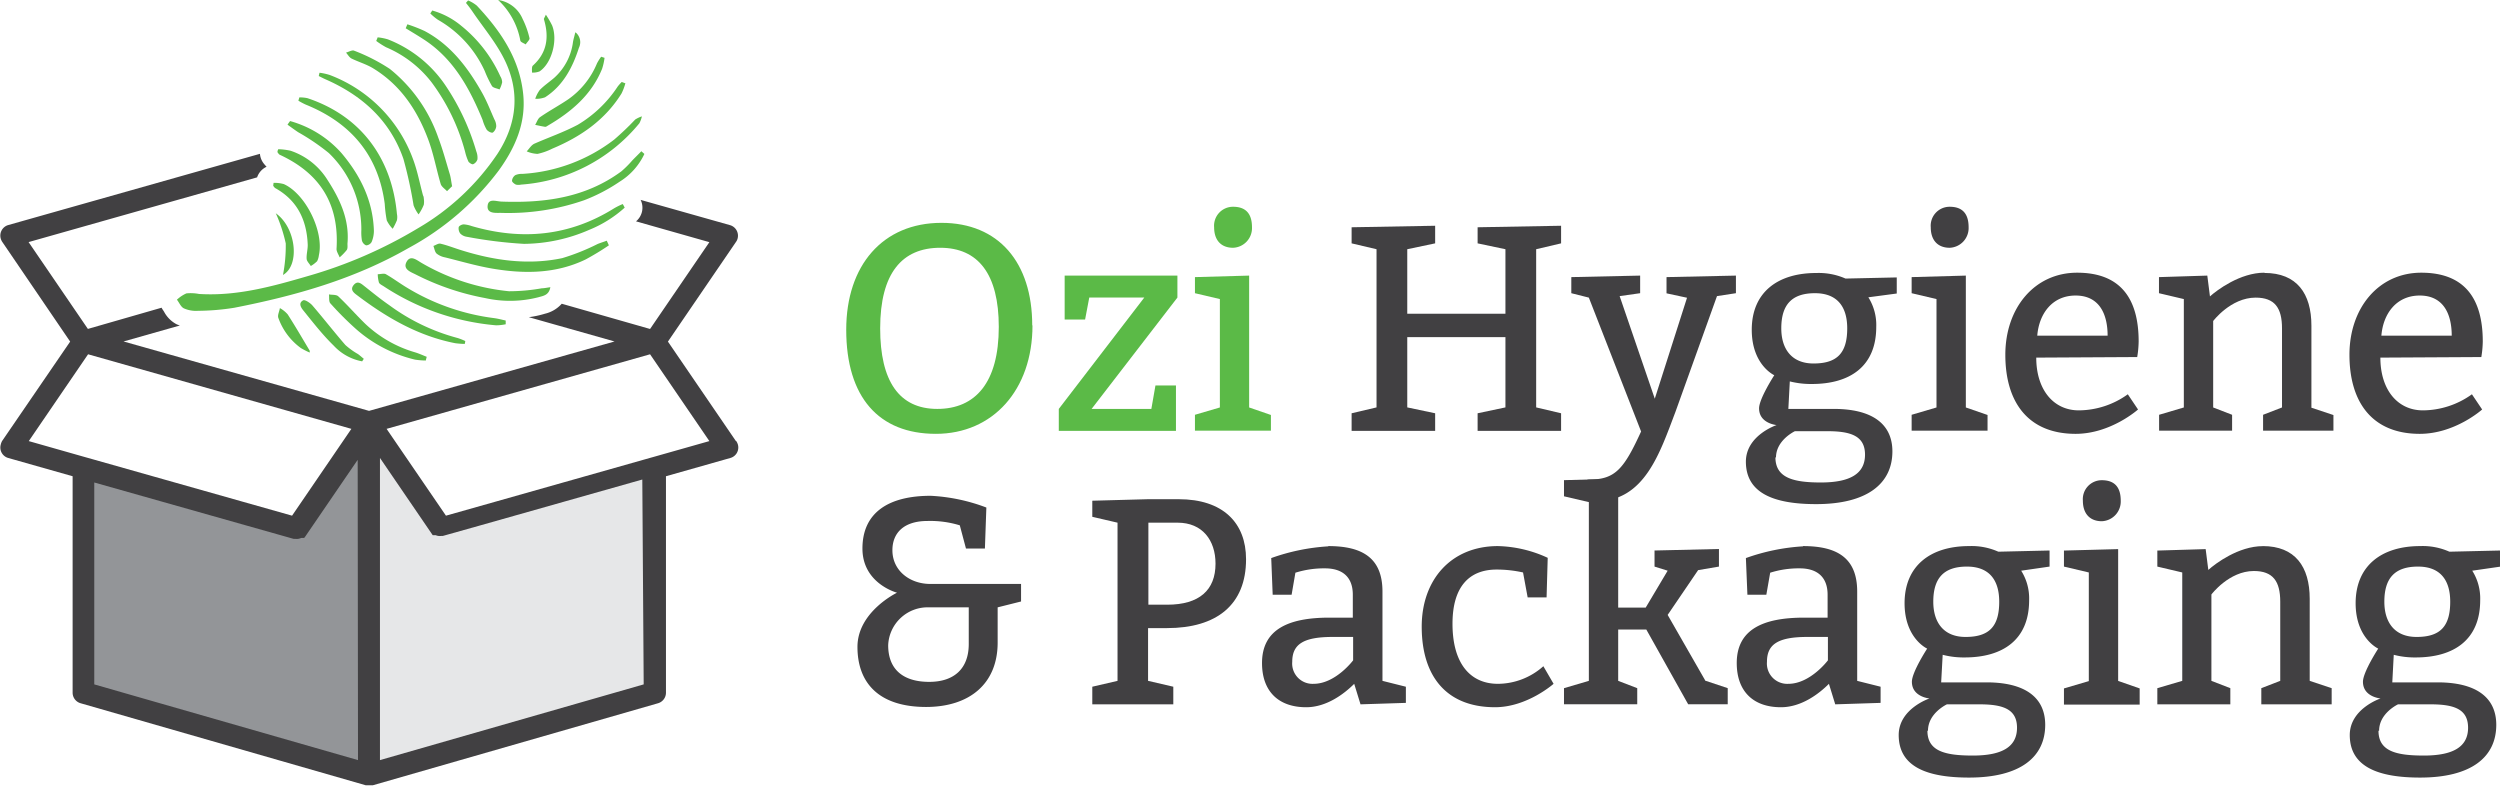 <svg id="Layer_1" data-name="Layer 1" xmlns="http://www.w3.org/2000/svg" viewBox="0 0 396.23 124.51"><defs><style>.cls-1{fill:#939598;}.cls-2{fill:#e6e7e8;}.cls-3{fill:#414042;}.cls-4{fill:#5bba47;}</style></defs><polygon class="cls-1" points="57.6 68.94 58.48 122.11 12.49 108.44 12.49 74.36 46.54 83.89 57.6 68.94"/><polygon class="cls-2" points="58.88 68.94 58.48 122.11 104.01 109.61 104.01 74.72 71.47 84.22 58.88 68.94"/><path class="cls-3" d="M85.06,30.91h0c.74-.07,1.48-.16,2.19-.28-.71.12-1.45.21-2.19.28" transform="translate(-1.88 -1.74)"/><path class="cls-3" d="M83.56,30.93l0,0,0,0" transform="translate(-1.88 -1.74)"/><path class="cls-3" d="M97.32,32.17a24.44,24.44,0,0,1-2.91,1.31,24.44,24.44,0,0,0,2.91-1.31" transform="translate(-1.88 -1.74)"/><path class="cls-3" d="M76.23,27.47l-.12-.14a5,5,0,0,1-.29-.76,5,5,0,0,0,.29.76.53.53,0,0,0,.12.14h0" transform="translate(-1.88 -1.74)"/><path class="cls-3" d="M83.16,49.42h0" transform="translate(-1.88 -1.74)"/><path class="cls-3" d="M105.28,74.21l-.22.06-24.4,6.91-8.1,2.29L63.15,69.71l41.76-11.82,9.4,13.76Zm-1.38,36-41.8,12V74.32l8.27,12.11a.76.76,0,0,0,.11.14v0h0v0h0v0h0v0h0l0,0h.2l0,0h.27a1.67,1.67,0,0,0,.89.11h.23l5.83-1.64,25.78-7.3Zm-45.28,12-41.8-12v-32l31.61,8.94h.3a1.68,1.68,0,0,0,.89-.15H50l0,0h.08l0,0h0l0,0h0a1.51,1.51,0,0,0,.22-.28l8.27-12.1Zm-43.18-48-9-2.56,9.4-13.76L57.57,69.71l-9.4,13.76-32.51-9.2-.22-.06m103.07-2.57L107.74,55.88l10.77-15.77a1.66,1.66,0,0,0,.27-.55,1.74,1.74,0,0,0-1.21-2.14l-14.16-4a2.8,2.8,0,0,1-.6,3.29l-.13.11,11.63,3.3-9.4,13.76-14-4a5.09,5.09,0,0,1-2.66,1.58l-.2.06a15.19,15.19,0,0,1-2.36.49l13.59,3.85-38.91,11-38.91-11,8.92-2.53c-.16-.06-.33-.11-.5-.19a4.75,4.75,0,0,1-2-2c-.06-.09-.11-.18-.17-.26a3.28,3.28,0,0,1-.22-.37L15.81,53.87,6.41,40.11,42.63,29.85a2.84,2.84,0,0,1,1.5-1.68,5.66,5.66,0,0,1-.39-.44,2.84,2.84,0,0,1-.66-1.61L3.15,37.42A1.74,1.74,0,0,0,2,39.56a1.86,1.86,0,0,0,.26.55L13,55.88,2.21,71.64A2.2,2.2,0,0,0,2,72.2a1.72,1.72,0,0,0,1.2,2.13l10.19,2.89v34.31a1.74,1.74,0,0,0,1.27,1.67l45.19,13h1.12l45.2-13a1.74,1.74,0,0,0,1.26-1.67V77.22l10.19-2.89a1.72,1.72,0,0,0,1.21-2.13,1.93,1.93,0,0,0-.27-.56" transform="translate(-1.88 -1.74)"/><path class="cls-3" d="M33.32,51h0" transform="translate(-1.88 -1.74)"/><path class="cls-3" d="M75.41,46.45a32.32,32.32,0,0,0,3.5,1,32.32,32.32,0,0,1-3.5-1" transform="translate(-1.88 -1.74)"/><path class="cls-3" d="M44.62,47.17h0c-.26.07-.53.12-.8.18.27-.06.54-.11.8-.18" transform="translate(-1.88 -1.74)"/><path class="cls-3" d="M68.58,31.33c.12.47.23.93.35,1.4,0,.21.1.44.13.66,0-.22-.08-.45-.13-.66-.12-.47-.23-.93-.35-1.4" transform="translate(-1.88 -1.74)"/><path class="cls-4" d="M76.07,1.81a5.54,5.54,0,0,1,1.38.82c3.76,4,6.77,8.38,7.35,14,.48,4.57-1.25,8.49-3.85,12.1A44,44,0,0,1,66.6,41.07C58,46,48.65,48.63,39,50.52a37.63,37.63,0,0,1-5.72.48,4.72,4.72,0,0,1-2.24-.38c-.49-.22-.75-.91-1.12-1.38a5.36,5.36,0,0,1,1.5-1,6.88,6.88,0,0,1,2,.09c6,.38,11.64-1.2,17.27-2.84a72.26,72.26,0,0,0,17.46-7.59A38.46,38.46,0,0,0,80.73,26.11c3.17-4.87,3.6-10,1-15.13-1.35-2.66-3.34-5-5-7.46-.31-.45-.64-.88-1-1.32l.34-.39" transform="translate(-1.88 -1.74)"/><path class="cls-4" d="M98.39,40.62a42.15,42.15,0,0,1-3.69,2.24C90,45.13,85,45.18,79.91,44.31c-2.53-.43-5-1.16-7.5-1.78a3,3,0,0,1-1.33-.6c-.29-.27-.35-.8-.51-1.21.37-.13.79-.44,1.12-.36,1,.23,2,.62,3,.94C80,43,85.47,43.82,91,42.65a34.61,34.61,0,0,0,5.6-2.24c.47-.19,1-.35,1.45-.52l.33.73" transform="translate(-1.88 -1.74)"/><path class="cls-4" d="M73.56,31.23l-.83.81c-.34-.37-.86-.69-1-1.13-.7-2.36-1.13-4.81-2-7.11-1.73-4.62-4.39-8.6-8.71-11.23-1.06-.65-2.3-1-3.42-1.55-.36-.18-.59-.62-.88-.94.43-.12,1-.45,1.28-.31a29,29,0,0,1,5.66,2.89,24.11,24.11,0,0,1,7.68,10.89c.72,1.89,1.24,3.86,1.83,5.8.16.52.21,1.08.36,1.88" transform="translate(-1.88 -1.74)"/><path class="cls-4" d="M100.9,34.64a19,19,0,0,1-5.59,3.51,26.37,26.37,0,0,1-10.39,2.24,70.47,70.47,0,0,1-9.1-1.13,1.77,1.77,0,0,1-1-.52,1.36,1.36,0,0,1-.24-1c.06-.21.5-.43.78-.44a4.88,4.88,0,0,1,1.28.27c7.94,2.31,15.5,1.61,22.6-2.83a11.1,11.1,0,0,1,1.34-.66c.11.18.21.38.31.57" transform="translate(-1.88 -1.74)"/><path class="cls-4" d="M61.76,7.66a8.56,8.56,0,0,1,1.6.32,19.61,19.61,0,0,1,9.09,7.25,37.32,37.32,0,0,1,4.92,10.5A2.73,2.73,0,0,1,77.55,27a1.25,1.25,0,0,1-.69.77c-.17.06-.62-.22-.75-.45a8.31,8.31,0,0,1-.52-1.55,32.22,32.22,0,0,0-5.32-11,18,18,0,0,0-7.2-5.54,13.26,13.26,0,0,1-1.56-1c.08-.21.17-.41.25-.62" transform="translate(-1.88 -1.74)"/><path class="cls-4" d="M47.83,20.92A17,17,0,0,1,56,26c3,3.55,5,7.57,5.14,12.34a4.57,4.57,0,0,1-.36,1.75,1.07,1.07,0,0,1-.87.54,1.16,1.16,0,0,1-.67-.78,8,8,0,0,1-.09-1.63A16.79,16.79,0,0,0,54,26a34.73,34.73,0,0,0-4.87-3.31c-.57-.38-1.12-.79-1.68-1.19.13-.2.27-.39.41-.58" transform="translate(-1.88 -1.74)"/><path class="cls-4" d="M89.1,47.3c-.24,1.26-1.15,1.33-1.88,1.55a18.06,18.06,0,0,1-8.46.13,40.47,40.47,0,0,1-11-3.74c-.77-.39-2.08-.82-1.44-2s1.67-.22,2.43.2a34.23,34.23,0,0,0,13.8,4.46,29.86,29.86,0,0,0,5.21-.47c.4,0,.8-.1,1.35-.17" transform="translate(-1.88 -1.74)"/><path class="cls-4" d="M49.31,17.18a5.57,5.57,0,0,1,1.3.12C59.25,20.18,64,27,64.79,35.65a2.49,2.49,0,0,1,0,1A10.23,10.23,0,0,1,64.12,38a5.06,5.06,0,0,1-.94-1.33,20.29,20.29,0,0,1-.32-2.6c-1-7.73-5.38-12.86-12.52-15.75a10.92,10.92,0,0,1-1.17-.62l.14-.47" transform="translate(-1.88 -1.74)"/><path class="cls-4" d="M104,26.16a10.31,10.31,0,0,1-3.9,4.37,27.37,27.37,0,0,1-5.65,2.95,36.63,36.63,0,0,1-13.22,2c-.84,0-2.23.14-2.06-1.18.15-1.16,1.36-.64,2.2-.61,6.8.25,13.33-.61,19-4.8a16.62,16.62,0,0,0,1.73-1.73c.47-.49,1-1,1.43-1.45l.46.41" transform="translate(-1.88 -1.74)"/><path class="cls-4" d="M52.54,13.27a9.38,9.38,0,0,1,1.59.35A22.56,22.56,0,0,1,67.42,27.18c.65,1.8,1,3.69,1.51,5.55a3.05,3.05,0,0,1,.12,1.46,7.38,7.38,0,0,1-.83,1.53,5.78,5.78,0,0,1-.79-1.43,68.76,68.76,0,0,0-1.61-7.36C63.7,20.8,59.24,16.83,53.4,14.28c-.33-.15-.65-.32-1-.49l.12-.52" transform="translate(-1.88 -1.74)"/><path class="cls-4" d="M66.44,5.59a24.13,24.13,0,0,1,2.73,1.06c4.12,2.19,6.82,5.75,9.06,9.69.79,1.38,1.36,2.87,2,4.31a2.28,2.28,0,0,1,.3,1.1,1.43,1.43,0,0,1-.54,1c-.24.1-.82-.21-1-.5a6.66,6.66,0,0,1-.62-1.5c-2.06-5-4.6-9.7-9.34-12.77-.94-.61-1.9-1.18-2.85-1.76.1-.22.19-.45.28-.67" transform="translate(-1.88 -1.74)"/><path class="cls-4" d="M46,25.39a10.09,10.09,0,0,1,1.93.24,11,11,0,0,1,5.83,4.59c2,3.08,3.53,6.32,3.19,10.14,0,.33.06.74-.11,1a8.88,8.88,0,0,1-1.13,1.17c-.17-.46-.52-.93-.49-1.37.43-7-2.53-11.9-9-14.89-.13-.06-.22-.22-.32-.34s0-.34.07-.51" transform="translate(-1.88 -1.74)"/><path class="cls-4" d="M82,53.14a7.73,7.73,0,0,1-1.5.16,38.35,38.35,0,0,1-17.8-6.18c-.27-.18-.65-.34-.76-.6a5.19,5.19,0,0,1-.19-1.32c.44,0,1-.17,1.29,0,1.14.65,2.19,1.44,3.32,2.12A35.05,35.05,0,0,0,80.2,52.16c.62.08,1.22.25,1.83.38l0,.6" transform="translate(-1.88 -1.74)"/><path class="cls-4" d="M103.62,20.16a4.46,4.46,0,0,1-.4,1.11A26.68,26.68,0,0,1,84.46,31a1.84,1.84,0,0,1-.81,0c-.26-.12-.64-.42-.62-.62a1.22,1.22,0,0,1,.52-.88,2.5,2.5,0,0,1,1.11-.2,26.4,26.4,0,0,0,14.57-5.44,45.28,45.28,0,0,0,3.33-3.18,4.83,4.83,0,0,1,1.06-.5" transform="translate(-1.88 -1.74)"/><path class="cls-4" d="M75.57,56.25A13,13,0,0,1,74,56.13c-5.79-1.14-10.75-4-15.38-7.49-.52-.4-1.36-.9-.69-1.72s1.27-.15,1.84.28c1.26,1,2.49,2,3.78,2.89a32.19,32.19,0,0,0,10.89,5.23,10,10,0,0,1,1.18.47c0,.15-.06.31-.08.46" transform="translate(-1.88 -1.74)"/><path class="cls-4" d="M101,14.93a8.73,8.73,0,0,1-.61,1.62c-2.61,4.21-6.48,6.87-11,8.76a9.67,9.67,0,0,1-2.31.82,4.82,4.82,0,0,1-1.72-.4c.4-.42.73-1,1.22-1.22,2.28-1,4.68-1.83,6.88-3a19.52,19.52,0,0,0,6.33-6.07,8.62,8.62,0,0,1,.63-.71l.53.2" transform="translate(-1.88 -1.74)"/><path class="cls-4" d="M69.36,58.88a12.06,12.06,0,0,1-1.7-.14,21.72,21.72,0,0,1-9.73-5.19,50,50,0,0,1-3.69-3.73c-.27-.3-.16-.94-.22-1.42.51.1,1.18,0,1.5.33,1.47,1.39,2.8,2.92,4.25,4.33a19.31,19.31,0,0,0,7.89,4.52c.63.19,1.24.47,1.85.71l-.15.59" transform="translate(-1.88 -1.74)"/><path class="cls-4" d="M70.37,3.4A12.48,12.48,0,0,1,75,5.84a21.74,21.74,0,0,1,6.18,8,1.9,1.9,0,0,1,.29.94,4.63,4.63,0,0,1-.42,1.14c-.41-.18-1-.24-1.2-.55A17.76,17.76,0,0,1,78.71,13a17.9,17.9,0,0,0-7.43-8.13,8.36,8.36,0,0,1-1.2-1c.1-.15.2-.29.29-.44" transform="translate(-1.88 -1.74)"/><path class="cls-4" d="M45.28,30.72a5.5,5.5,0,0,1,1.59.2c3.47,1.57,6.39,7.55,5.55,11.28a2.72,2.72,0,0,1-.28.94,4.87,4.87,0,0,1-1,.76c-.23-.38-.63-.74-.66-1.13-.05-.76.2-1.53.17-2.29-.16-3.87-1.65-7-5.17-8.94a1.79,1.79,0,0,1-.3-.36l.06-.46" transform="translate(-1.88 -1.74)"/><path class="cls-4" d="M97.7,10.87a9.46,9.46,0,0,1-.39,1.77c-1.67,4.12-4.85,6.81-8.58,9-.15.09-.31.22-.45.2-.53-.08-1.06-.2-1.58-.31.26-.42.42-1,.8-1.24,1.44-1,3-1.83,4.44-2.81a13,13,0,0,0,4.56-5.7,8.36,8.36,0,0,1,.66-1.05l.54.18" transform="translate(-1.88 -1.74)"/><path class="cls-4" d="M59.22,59a8.15,8.15,0,0,1-4.43-2.46C53.05,54.85,51.53,52.9,50,51c-.42-.5-.88-1.23-.07-1.66.28-.14,1.11.4,1.47.82,1.77,2.06,3.44,4.21,5.22,6.26a11.63,11.63,0,0,0,2,1.44c.32.23.61.5.92.75l-.27.41" transform="translate(-1.88 -1.74)"/><path class="cls-4" d="M93.1,6.87a2,2,0,0,1,.53,2.45c-1,3.13-2.51,6-5.36,7.84a4,4,0,0,1-1.56.24A5,5,0,0,1,87.43,16c.68-.7,1.51-1.26,2.26-1.9a9.19,9.19,0,0,0,3-5.67c.07-.45.21-.88.36-1.52" transform="translate(-1.88 -1.74)"/><path class="cls-4" d="M88.39,4.06a14.77,14.77,0,0,1,1,1.72c.93,2.34-.07,6-2,7.28a3,3,0,0,1-1.19.19c0-.38-.07-.93.14-1.12,2.29-2.07,2.58-4.57,1.74-7.36,0-.08.08-.2.32-.71" transform="translate(-1.88 -1.74)"/><path class="cls-4" d="M50.88,57.58a11.72,11.72,0,0,1-1.32-.68A10.1,10.1,0,0,1,46,52.14c-.17-.43.15-1,.24-1.57a4.62,4.62,0,0,1,1.24,1c1.21,1.89,2.34,3.83,3.49,5.76,0,.09,0,.19,0,.29" transform="translate(-1.88 -1.74)"/><path class="cls-4" d="M80.85,1.74a5,5,0,0,1,3.86,3A13.67,13.67,0,0,1,85.8,7.78c.07.26-.39.65-.6,1-.3-.2-.8-.36-.85-.6a11.62,11.62,0,0,0-3.5-6.42" transform="translate(-1.88 -1.74)"/><path class="cls-4" d="M45.57,35.53c3.21,2.22,3.92,8.22,1.16,9.79a24.28,24.28,0,0,0,.44-5,24.32,24.32,0,0,0-1.6-4.83" transform="translate(-1.88 -1.74)"/><path class="cls-4" d="M141.38,53.78c0,8.36,3,12.77,9.05,12.77s9.75-4.18,9.75-13c0-8.36-3.25-12.54-9.28-12.54s-9.52,4-9.52,12.77m24.14-.46c0,10.21-6.27,17.18-15.32,17.18S136,64.69,136,54c0-10.21,5.8-16.94,15.09-16.94,9.05,0,14.39,6.26,14.39,16.25" transform="translate(-1.88 -1.74)"/><polygon class="cls-4" points="173.01 64.81 182.48 64.81 183.13 61.09 186.38 61.09 186.38 68.29 167.81 68.29 167.81 64.81 181.36 47.16 172.64 47.16 171.98 50.64 168.74 50.64 168.74 43.68 186.61 43.68 186.61 47.16 173.01 64.81"/><path class="cls-4" d="M197.31,34.51c1.86,0,3,.93,3,3.25a3.12,3.12,0,0,1-3,3.25c-1.86,0-3-1.16-3-3.25a3,3,0,0,1,3-3.25m6,33V70H191.27V67.48l3.95-1.16V49.14l-3.95-.93V45.66l8.59-.24v20.9Z" transform="translate(-1.88 -1.74)"/><polygon class="cls-3" points="214.22 68.29 214.22 65.5 218.17 64.57 218.17 39.5 214.22 38.57 214.22 36.02 227.46 35.78 227.46 38.57 223.04 39.5 223.04 49.72 238.6 49.72 238.6 39.5 234.19 38.57 234.19 36.02 247.42 35.78 247.42 38.57 243.47 39.5 243.47 64.57 247.42 65.5 247.42 68.29 234.19 68.29 234.19 65.5 238.6 64.57 238.6 53.43 223.04 53.43 223.04 64.57 227.46 65.5 227.46 68.29 214.22 68.29"/><path class="cls-3" d="M258.58,48.67l5.57,16.26,5.11-16-3.25-.7V45.66l11-.24v2.79l-3,.46-6.6,18.39c-2.46,6.46-4.88,14.12-12.53,14.12a8.62,8.62,0,0,1-2.79-.73l0-2.29c.56,0,1.21-.42,1.72-.42,4.09,0,5.47-1.72,8.17-7.61L253.7,48.91l-2.78-.7V45.66l10.91-.24v2.79Z" transform="translate(-1.88 -1.74)"/><path class="cls-3" d="M284.2,53.78c0,3.25,1.63,5.57,5.11,5.57,3.71,0,5.34-1.62,5.34-5.57,0-3.48-1.63-5.57-5.11-5.57-3.71,0-5.34,1.86-5.34,5.57m-.93,20.43c0,3.25,2.79,4,7.2,4,4.64,0,7-1.39,7-4.41s-2.33-3.72-6-3.72h-5.11s-3,1.4-3,4.18M298,48.86a8.26,8.26,0,0,1,1.25,4.69c0,6.27-4.18,9.05-10.21,9.05a13.63,13.63,0,0,1-3.49-.41l-.23,4.36h7.2c6,0,9.29,2.32,9.29,6.73,0,5.11-4,8.36-12.08,8.36-6.5,0-11.14-1.62-11.14-6.73,0-4.18,4.87-5.8,4.87-5.8s-2.78-.24-2.78-2.65c0-1.53,2.41-5.25,2.41-5.25s-3.57-1.62-3.57-7.2c0-6,4.18-9,10.21-9a10.52,10.52,0,0,1,4.65.88l8.12-.18v2.55Z" transform="translate(-1.88 -1.74)"/><path class="cls-3" d="M310.89,34.51c1.86,0,3,.93,3,3.25a3.13,3.13,0,0,1-3,3.25c-1.86,0-3-1.16-3-3.25a3,3,0,0,1,3-3.25m6,33V70H304.86V67.48l3.94-1.16V49.14l-3.94-.93V45.66l8.59-.24v20.9Z" transform="translate(-1.88 -1.74)"/><path class="cls-3" d="M330.85,48.58c-3.71,0-5.8,2.88-6.08,6.36h11.15c0-3.48-1.35-6.36-5.07-6.36m.47,18.2a13.41,13.41,0,0,0,7.8-2.55l1.62,2.41s-4.31,3.86-9.89,3.86c-7.42,0-11.14-4.88-11.14-12.54,0-7.43,4.64-13,11.38-13s9.75,3.94,9.75,10.91a16.55,16.55,0,0,1-.23,2.46l-16,.09c0,5.11,2.75,8.36,6.74,8.36" transform="translate(-1.88 -1.74)"/><path class="cls-3" d="M360.79,45c5.11,0,7.43,3.25,7.43,8.36v13l3.49,1.16V70H360.56V67.48l3-1.16V53.78c0-3.25-1.16-4.87-4.18-4.87-3.94,0-6.73,3.71-6.73,3.71v13.7l3,1.16V70H344.08V67.48L348,66.32V49.14l-3.94-.93V45.66l7.66-.24.42,3.3c1.11-1,4.78-3.76,8.63-3.76" transform="translate(-1.88 -1.74)"/><path class="cls-3" d="M385.39,48.58c-3.71,0-5.8,2.88-6.08,6.36h11.15c0-3.48-1.35-6.36-5.07-6.36m.47,18.2a13.41,13.41,0,0,0,7.8-2.55l1.62,2.41S391,70.5,385.39,70.5c-7.43,0-11.14-4.88-11.14-12.54,0-7.43,4.64-13,11.38-13s9.75,3.94,9.75,10.91a16.55,16.55,0,0,1-.23,2.46l-16,.09c0,5.11,2.74,8.36,6.74,8.36" transform="translate(-1.88 -1.74)"/><path class="cls-3" d="M149.15,98a6.26,6.26,0,0,0-6.5,6c0,4,2.56,5.81,6.5,5.81s6.27-2.09,6.27-6V98Zm-.46,15.79c-7.66,0-10.91-3.94-10.91-9.52s6.27-8.59,6.27-8.59-5.48-1.44-5.48-7c0-5.76,4.22-8.36,10.82-8.36a28.82,28.82,0,0,1,8.82,1.86l-.23,6.5h-3L154,85a16,16,0,0,0-5.11-.69c-3.71,0-5.57,1.85-5.57,4.64,0,3.25,2.78,5.34,6,5.34h14.39v2.78l-3.71.93v5.58c0,6.5-4.42,10.21-11.38,10.21" transform="translate(-1.88 -1.74)"/><path class="cls-3" d="M186.87,97.58c5.1,0,7.66-2.32,7.66-6.5,0-3.72-2.09-6.5-6-6.5h-4.64v13ZM179,109.65V84.58L175,83.65V81.1l8.82-.24h4.87c7,0,10.68,3.72,10.68,9.52,0,7.2-4.64,10.91-12.53,10.91h-3v8.36l4,.93v2.79H175v-2.79Z" transform="translate(-1.88 -1.74)"/><path class="cls-3" d="M206.69,106.63a3.22,3.22,0,0,0,3.38,3.49c3.49,0,6.27-3.72,6.27-3.72v-3.71h-3.25c-4.64,0-6.4,1.16-6.4,3.94m5.71-18.34c5.38,0,8.59,1.86,8.59,7.2v14.16l3.71.93v2.56l-7.19.23-1-3.25c-1.58,1.58-4.37,3.71-7.61,3.71-4.42,0-7-2.55-7-7,0-5.34,4.18-7.2,10.68-7.2h3.71V96c0-2.79-1.62-4.18-4.41-4.18a15.12,15.12,0,0,0-4.69.69L206.59,96h-3l-.23-5.81a32.54,32.54,0,0,1,9.06-1.86" transform="translate(-1.88 -1.74)"/><path class="cls-3" d="M243.27,92.47a19.37,19.37,0,0,0-4.18-.46c-4.41,0-7,2.78-7,8.59,0,6.27,2.79,9.52,7.2,9.52a10.89,10.89,0,0,0,7.2-2.79l1.62,2.79s-4.18,3.71-9.28,3.71c-7.67,0-11.62-4.87-11.62-12.77,0-7.43,4.65-12.77,12.08-12.77a19.84,19.84,0,0,1,7.89,1.86L247,96.42h-3Z" transform="translate(-1.88 -1.74)"/><polygon class="cls-3" points="260.83 96.3 264.31 90.45 262.23 89.8 262.23 87.25 272.44 87.01 272.44 89.8 269.14 90.36 264.31 97.46 270.3 107.91 270.35 107.91 273.83 109.07 273.83 111.62 267.56 111.62 260.93 99.78 256.47 99.78 256.47 107.91 259.49 109.07 259.49 111.62 247.88 111.62 247.88 109.07 251.82 107.91 251.82 79.58 247.88 78.66 247.88 76.1 256.47 75.87 256.47 96.3 260.83 96.3"/><path class="cls-3" d="M281.93,106.63a3.22,3.22,0,0,0,3.39,3.49c3.48,0,6.27-3.72,6.27-3.72v-3.71h-3.25c-4.65,0-6.41,1.16-6.41,3.94m5.71-18.34c5.39,0,8.59,1.86,8.59,7.2v14.16l3.71.93v2.56l-7.19.23-1-3.25c-1.58,1.58-4.36,3.71-7.61,3.71-4.41,0-7-2.55-7-7,0-5.34,4.18-7.2,10.68-7.2h3.72V96c0-2.79-1.63-4.18-4.42-4.18a15,15,0,0,0-4.68.69L281.83,96h-3l-.24-5.81a32.54,32.54,0,0,1,9.06-1.86" transform="translate(-1.88 -1.74)"/><path class="cls-3" d="M308.29,97.11c0,3.26,1.63,5.58,5.11,5.58,3.72,0,5.34-1.63,5.34-5.58,0-3.48-1.62-5.57-5.11-5.57-3.71,0-5.34,1.86-5.34,5.57m-.93,20.44c0,3.25,2.79,3.94,7.2,3.94,4.65,0,7-1.39,7-4.41s-2.32-3.71-6-3.71h-5.11s-3,1.39-3,4.18m14.77-25.36a8.22,8.22,0,0,1,1.26,4.69c0,6.27-4.18,9.06-10.22,9.06a13.2,13.2,0,0,1-3.48-.42l-.24,4.37h7.2c6,0,9.29,2.32,9.29,6.73,0,5.11-3.95,8.36-12.07,8.36-6.51,0-11.15-1.63-11.15-6.74,0-4.18,4.88-5.8,4.88-5.8s-2.79-.23-2.79-2.65c0-1.53,2.42-5.25,2.42-5.25s-3.58-1.62-3.58-7.19c0-6,4.18-9.06,10.22-9.06a10.4,10.4,0,0,1,4.64.89l8.12-.19v2.55Z" transform="translate(-1.88 -1.74)"/><path class="cls-3" d="M335,77.85c1.86,0,3,.93,3,3.25a3.13,3.13,0,0,1-3,3.25c-1.86,0-3-1.17-3-3.25a3,3,0,0,1,3-3.25m6,33v2.56H329v-2.56l3.94-1.16V92.47L329,91.54V89l8.59-.23v20.89Z" transform="translate(-1.88 -1.74)"/><path class="cls-3" d="M360.52,88.29c5.11,0,7.43,3.25,7.43,8.36v13l3.48,1.16v2.56H360.28v-2.56l3-1.16V97.11c0-3.25-1.16-4.87-4.18-4.87-3.94,0-6.73,3.72-6.73,3.72v13.69l3,1.16v2.56H343.8v-2.56l3.95-1.16V92.47l-3.95-.93V89l7.66-.23.42,3.3c1.11-1,4.78-3.77,8.64-3.77" transform="translate(-1.88 -1.74)"/><path class="cls-3" d="M379.78,97.11c0,3.26,1.62,5.58,5.11,5.58,3.71,0,5.33-1.63,5.33-5.58,0-3.48-1.62-5.57-5.1-5.57-3.72,0-5.34,1.86-5.34,5.57m-.93,20.44c0,3.25,2.78,3.94,7.2,3.94,4.64,0,7-1.39,7-4.41s-2.32-3.71-6-3.71h-5.1s-3,1.39-3,4.18m14.76-25.36a8.22,8.22,0,0,1,1.26,4.69c0,6.27-4.18,9.06-10.22,9.06a13.2,13.2,0,0,1-3.48-.42l-.23,4.37h7.19c6,0,9.29,2.32,9.29,6.73,0,5.11-3.95,8.36-12.07,8.36-6.5,0-11.15-1.63-11.15-6.74,0-4.18,4.88-5.8,4.88-5.8s-2.79-.23-2.79-2.65c0-1.53,2.42-5.25,2.42-5.25s-3.58-1.62-3.58-7.19c0-6,4.18-9.06,10.22-9.06a10.35,10.35,0,0,1,4.64.89l8.13-.19v2.55Z" transform="translate(-1.88 -1.74)"/></svg>